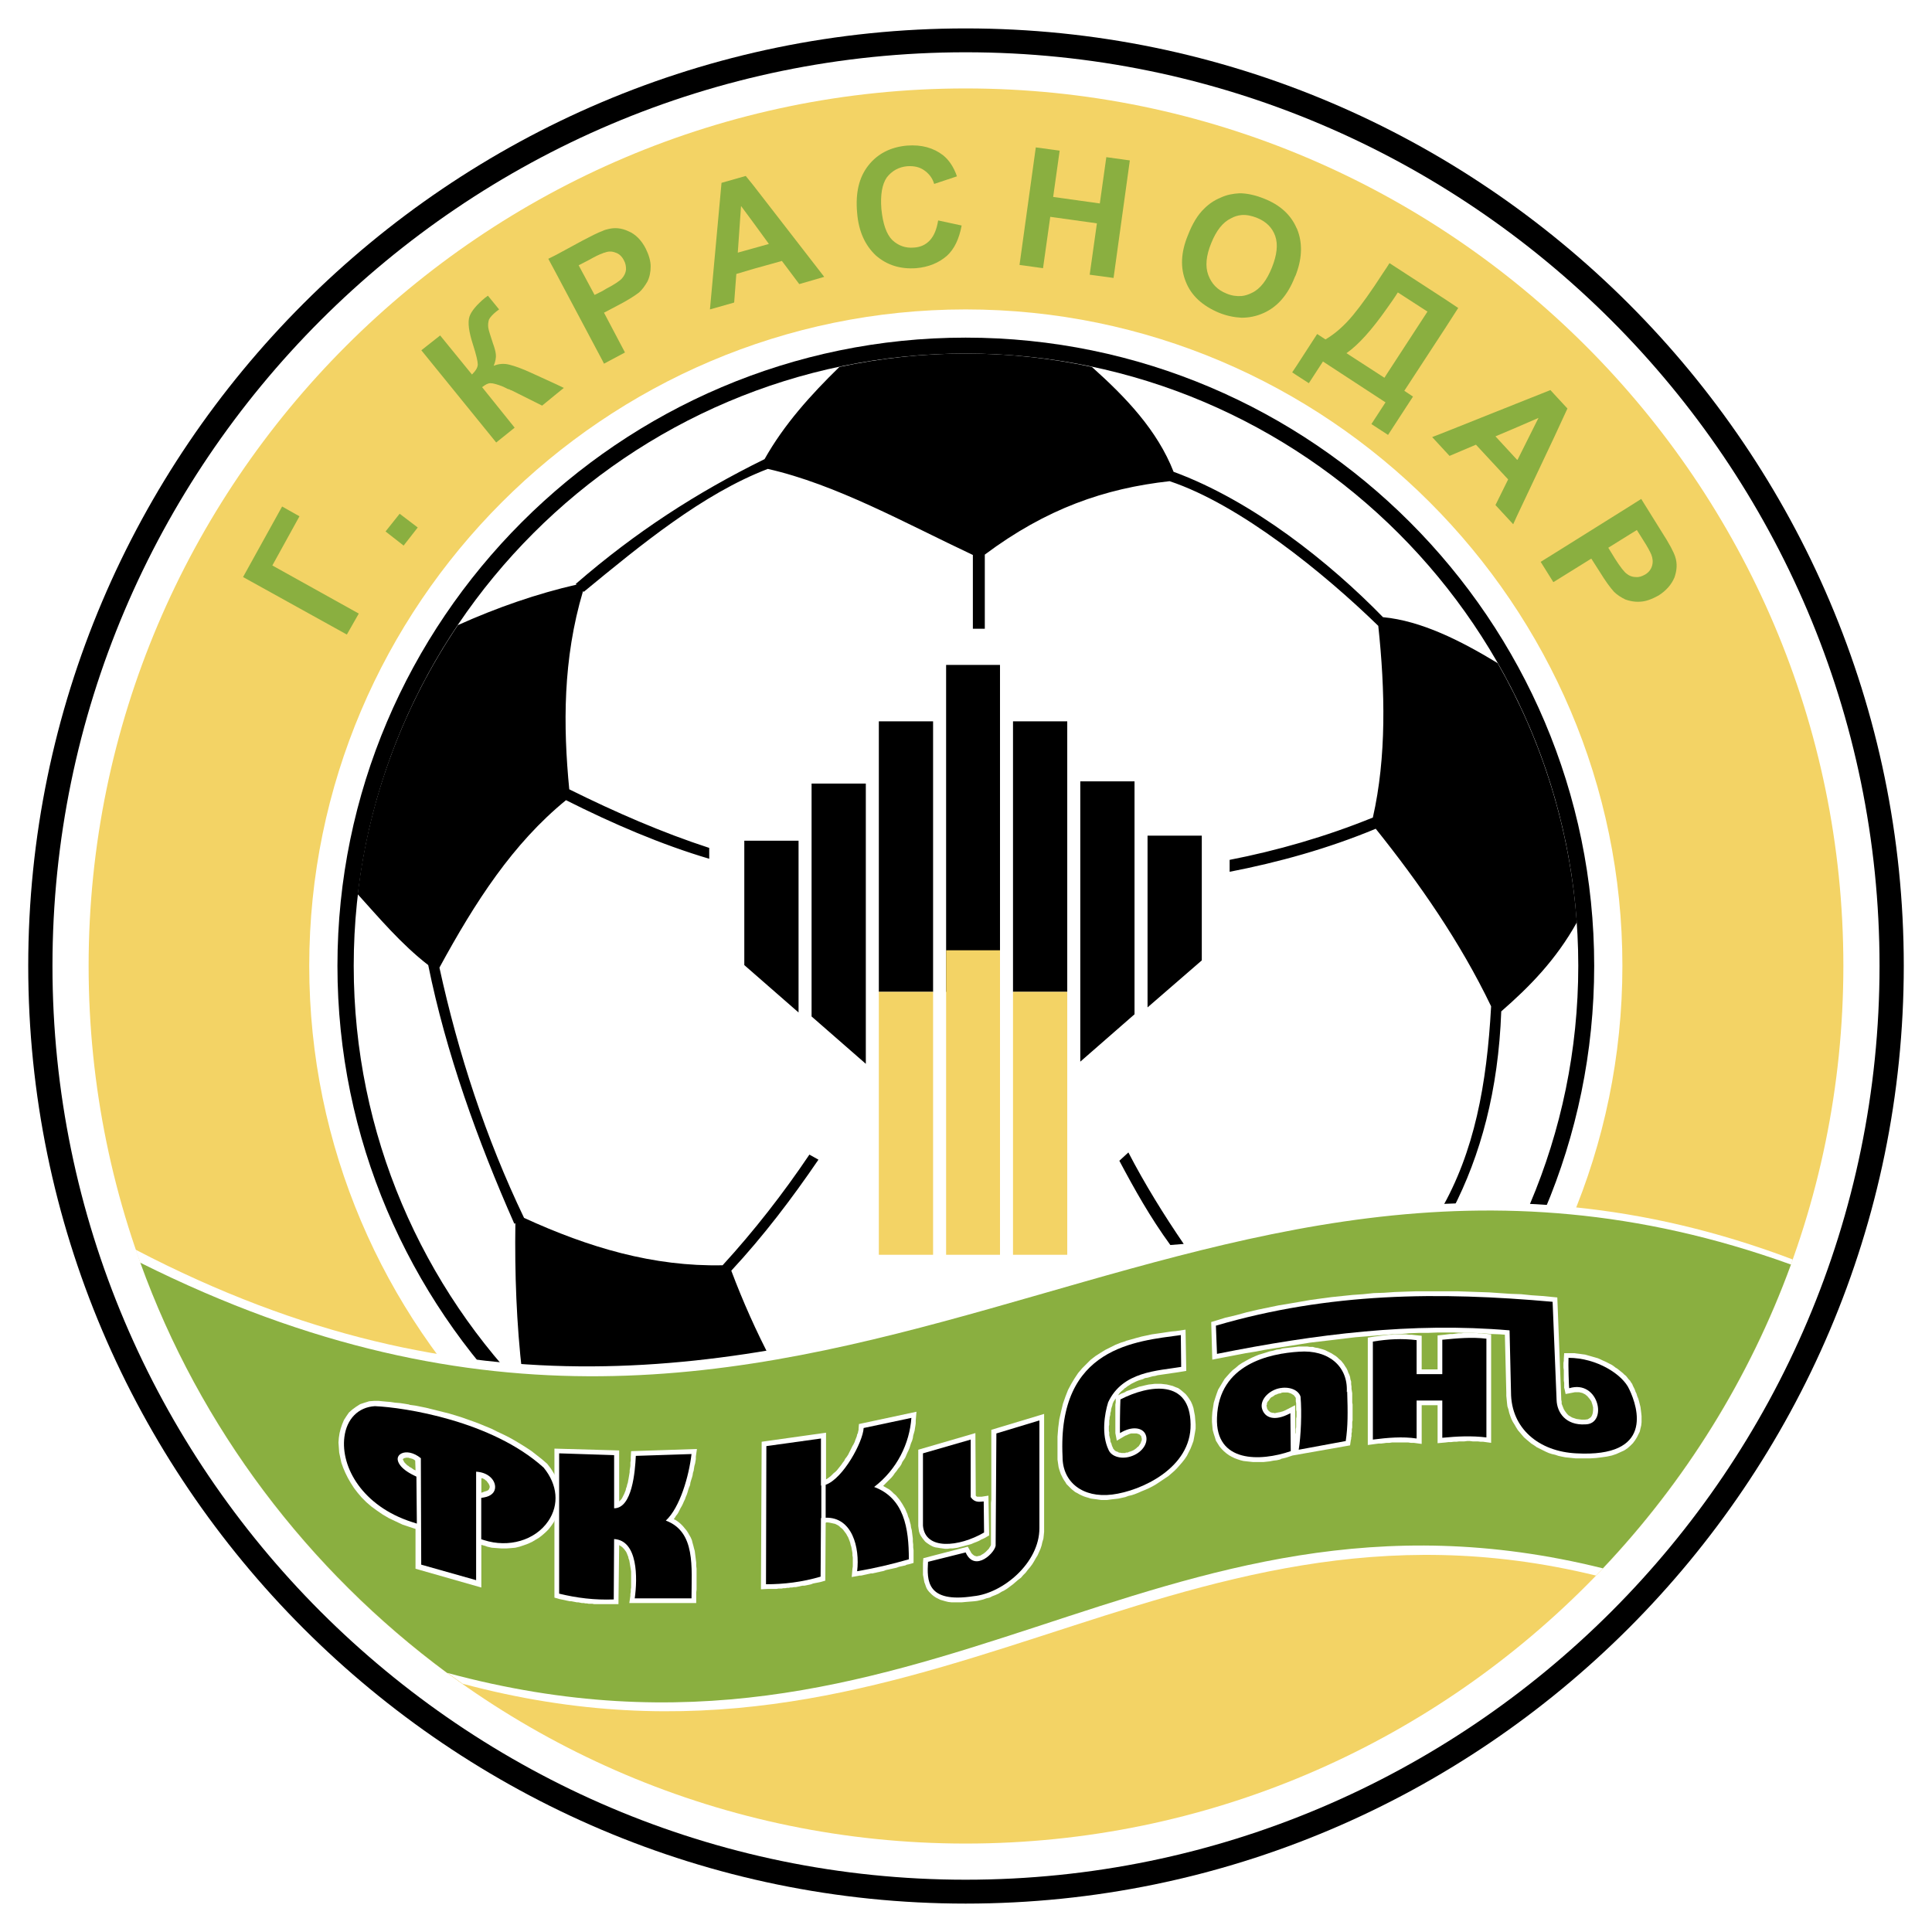 <?xml version="1.0" encoding="utf-8"?>
<!-- Generator: Adobe Illustrator 13.0.0, SVG Export Plug-In . SVG Version: 6.00 Build 14948)  -->
<!DOCTYPE svg PUBLIC "-//W3C//DTD SVG 1.0//EN" "http://www.w3.org/TR/2001/REC-SVG-20010904/DTD/svg10.dtd">
<svg version="1.0" id="Layer_1" xmlns="http://www.w3.org/2000/svg" xmlns:xlink="http://www.w3.org/1999/xlink" x="0px" y="0px"
	 width="192.756px" height="192.756px" viewBox="0 0 192.756 192.756" enable-background="new 0 0 192.756 192.756"
	 xml:space="preserve">
<g>
	<polygon fill-rule="evenodd" clip-rule="evenodd" fill="#FFFFFF" points="0,0 192.756,0 192.756,192.756 0,192.756 0,0 	"/>
	<path fill-rule="evenodd" clip-rule="evenodd" d="M96.342,189.922c51.562,0,93.598-42.037,93.598-93.562
		c0-51.489-42.036-93.525-93.598-93.525c-51.489,0-93.525,42.036-93.525,93.525C2.816,147.885,44.853,189.922,96.342,189.922
		L96.342,189.922z"/>
	<path fill-rule="evenodd" clip-rule="evenodd" fill="#FFFFFF" d="M96.342,187.539c50.227,0,91.18-40.953,91.18-91.179
		c0-50.19-40.953-91.144-91.18-91.144c-50.154,0-91.107,40.953-91.107,91.144C5.234,146.586,46.188,187.539,96.342,187.539
		L96.342,187.539z"/>
	<path fill-rule="evenodd" clip-rule="evenodd" fill="#F3D365" d="M96.342,183.932c48.242,0,87.571-39.33,87.571-87.572
		c0-48.206-39.329-87.536-87.571-87.536c-48.17,0-87.5,39.33-87.5,87.536C8.842,144.602,48.172,183.932,96.342,183.932
		L96.342,183.932z"/>
	<path fill-rule="evenodd" clip-rule="evenodd" fill="#FFFFFF" d="M96.342,161.885c36.082,0,65.525-29.443,65.525-65.525
		c0-36.046-29.443-65.489-65.525-65.489c-36.046,0-65.489,29.443-65.489,65.489C30.853,132.441,60.296,161.885,96.342,161.885
		L96.342,161.885z"/>
	<path fill-rule="evenodd" clip-rule="evenodd" d="M96.342,159.07c34.567,0,62.711-28.18,62.711-62.71
		c0-34.494-28.144-62.675-62.711-62.675c-34.495,0-62.675,28.181-62.675,62.675C33.667,130.891,61.847,159.07,96.342,159.07
		L96.342,159.07z"/>
	<path fill-rule="evenodd" clip-rule="evenodd" fill="#FFFFFF" d="M96.342,157.484c33.665,0,61.123-27.459,61.123-61.125
		c0-33.629-27.458-61.087-61.123-61.087c-33.629,0-61.051,27.458-61.051,61.087C35.291,130.025,62.713,157.484,96.342,157.484
		L96.342,157.484z"/>
	<path fill-rule="evenodd" clip-rule="evenodd" d="M143.718,120.787l1.191-0.072c2.813-5.447,4.582-11.906,4.871-19.809
		c2.814-2.453,5.448-5.124,7.54-8.875c-0.686-9.346-3.463-18.114-7.901-25.872c-3.681-2.237-7.613-4.222-11.438-4.583
		c-5.304-5.449-13.025-11.618-20.892-14.505c-1.624-4.149-4.763-7.433-8.154-10.464c-4.041-0.866-8.263-1.335-12.593-1.335
		c-4.294,0-8.515,0.469-12.593,1.335c-2.851,2.778-5.521,5.737-7.469,9.201c-6.748,3.32-12.845,7.252-18.835,12.448l0.073,0.073
		c-3.933,0.902-7.902,2.272-11.835,4.041c-5.304,7.866-8.84,16.995-9.995,26.845c2.057,2.273,4.33,4.979,7.036,7.072
		c1.768,8.732,4.907,17.464,8.587,25.798l0.108-0.035c-0.072,5.016,0.108,9.994,0.686,15.01c8.732,0.65,16.923,0,24.861-1.336
		c-1.516-2.885-2.851-5.881-4.005-8.947c3.248-3.5,6.062-7.217,8.696-11.078l-0.903-0.504c-2.598,3.861-5.521,7.613-8.659,11.041
		c-6.928,0.145-13.351-1.768-19.81-4.727c-3.825-7.975-6.566-16.381-8.443-24.97c3.572-6.566,7.324-12.376,12.628-16.706
		c4.654,2.346,9.526,4.438,14.289,5.846v-1.083c-4.655-1.515-9.31-3.536-13.964-5.845c-0.613-6.314-0.649-12.989,1.372-19.773
		l0.072,0.072c5.701-4.691,11.871-9.778,18.366-12.268c6.819,1.551,13.639,5.376,20.458,8.587v7.36h1.191v-7.396
		c6.135-4.582,11.943-6.603,18.438-7.325c7.036,2.346,15.443,9.201,20.819,14.434c0.686,6.422,0.83,13.098-0.541,19.124
		c-4.69,1.913-9.634,3.319-14.289,4.222v1.191c4.836-0.938,9.814-2.31,14.577-4.294c4.33,5.412,8.408,11.257,11.511,17.715
		C148.337,108.23,147.109,114.906,143.718,120.787L143.718,120.787z"/>
	<path fill-rule="evenodd" clip-rule="evenodd" d="M116.765,124.215l1.335-0.107c-1.949-2.852-3.897-5.99-5.521-9.129l-0.902,0.83
		C113.192,118.658,114.744,121.438,116.765,124.215L116.765,124.215z"/>
	<path fill-rule="evenodd" clip-rule="evenodd" fill="#FFFFFF" d="M178.862,125.658c-60.618-22.984-98.433,33.918-165.329-0.975
		c6.062,17.645,17.608,32.764,32.618,43.301c45.896,12.303,70.071-21.289,113.082-10.789
		C167.857,148.281,174.604,137.566,178.862,125.658L178.862,125.658z"/>
	<path fill-rule="evenodd" clip-rule="evenodd" fill="#8AAF40" d="M159.919,156.473c8.19-8.66,14.613-18.943,18.763-30.309
		c-61.772-22.299-96.196,34.025-164.68-0.18c5.954,16.488,16.742,30.668,30.598,40.916
		C92.518,179.854,114.779,145.252,159.919,156.473L159.919,156.473z"/>
	<polygon fill-rule="evenodd" clip-rule="evenodd" points="113.192,101.195 113.192,77.958 107.78,77.958 107.78,105.922 
		113.192,101.195 	"/>
	<polygon fill-rule="evenodd" clip-rule="evenodd" points="80.971,101.412 80.971,78.175 86.383,78.175 86.383,106.139 
		80.971,101.412 	"/>
	<polygon fill-rule="evenodd" clip-rule="evenodd" points="119.903,95.819 119.903,83.371 114.491,83.371 114.491,100.508 
		119.903,95.819 	"/>
	<polygon fill-rule="evenodd" clip-rule="evenodd" points="74.259,96.288 74.259,83.875 79.672,83.875 79.672,101.016 
		74.259,96.288 	"/>
	<polygon fill-rule="evenodd" clip-rule="evenodd" points="99.77,98.957 99.77,66.339 94.394,66.339 94.394,98.957 99.77,98.957 	
		"/>
	<polygon fill-rule="evenodd" clip-rule="evenodd" fill="#F3D365" points="99.77,125.189 99.77,94.809 94.394,94.809 
		94.394,125.189 99.77,125.189 	"/>
	<polygon fill-rule="evenodd" clip-rule="evenodd" points="106.48,98.957 106.48,71.968 101.068,71.968 101.068,98.957 
		106.48,98.957 	"/>
	<polygon fill-rule="evenodd" clip-rule="evenodd" fill="#F3D365" points="106.48,125.189 106.48,98.957 101.068,98.957 
		101.068,125.189 106.48,125.189 	"/>
	<polygon fill-rule="evenodd" clip-rule="evenodd" points="93.094,98.957 93.094,71.968 87.682,71.968 87.682,98.957 93.094,98.957 
			"/>
	<polygon fill-rule="evenodd" clip-rule="evenodd" fill="#F3D365" points="93.094,125.189 93.094,98.957 87.682,98.957 
		87.682,125.189 93.094,125.189 	"/>
	<path fill-rule="evenodd" clip-rule="evenodd" fill="#8AAF40" d="M62.713,23.077c-0.685-0.325-1.371-0.397-2.056-0.216
		c-0.145,0.036-0.325,0.072-0.541,0.18c-0.505,0.181-1.191,0.541-2.021,0.974l-2.597,1.408l-0.794,0.397l0.794,1.479l4.619,8.696
		l0.144,0.289l2.093-1.119l-2.093-3.969l1.371-0.721c0.974-0.506,1.66-0.938,2.129-1.299c0.325-0.289,0.577-0.649,0.83-1.083
		c0.217-0.433,0.325-0.938,0.325-1.516c0-0.541-0.18-1.154-0.505-1.804C63.976,23.943,63.398,23.366,62.713,23.077L62.713,23.077z
		 M62.063,27.768c-0.216,0.252-0.757,0.613-1.588,1.046l-0.36,0.216l-0.794,0.396l-1.588-2.958l1.046-0.541
		c0.577-0.325,1.01-0.542,1.335-0.649c0.072-0.037,0.144-0.073,0.216-0.073c0.361-0.145,0.722-0.145,1.083,0
		c0.361,0.108,0.649,0.397,0.83,0.758c0.181,0.324,0.216,0.613,0.216,0.938C62.425,27.226,62.28,27.515,62.063,27.768L62.063,27.768
		z"/>
	<path fill-rule="evenodd" clip-rule="evenodd" fill="#8AAF40" d="M52.971,37.185c-0.866-0.397-1.551-0.649-2.129-0.794
		c-0.541-0.145-1.082-0.108-1.587,0.108c0.18-0.433,0.252-0.83,0.216-1.155c-0.036-0.325-0.144-0.686-0.289-1.083
		c-0.252-0.793-0.433-1.299-0.469-1.588c-0.036-0.289,0-0.541,0.072-0.793c0.109-0.216,0.361-0.505,0.722-0.793l0.289-0.216
		L48.677,29.5c-0.145,0.108-0.217,0.181-0.289,0.216c-0.829,0.686-1.371,1.335-1.551,1.876c-0.181,0.578-0.072,1.479,0.36,2.814
		c0.325,1.01,0.47,1.66,0.47,1.948c0,0.325-0.217,0.649-0.578,1.011l-3.175-3.897l-1.876,1.479l7.469,9.201l1.84-1.479L48.1,38.628
		c0.324-0.252,0.577-0.397,0.83-0.397s0.686,0.108,1.299,0.361c0.324,0.18,0.505,0.252,0.577,0.252
		c0.108,0.073,0.217,0.109,0.252,0.109l3.031,1.515l1.408-1.154l0.757-0.613l-0.757-0.361L52.971,37.185L52.971,37.185z"/>
	<polygon fill-rule="evenodd" clip-rule="evenodd" fill="#8AAF40" points="29.878,51.51 28.146,50.535 24.25,57.571 34.605,63.309 
		35.796,61.216 27.172,56.417 29.878,51.51 	"/>
	<path fill-rule="evenodd" clip-rule="evenodd" fill="#8AAF40" d="M144.187,32.747l1.299-2.021l-1.299-0.866l-5.557-3.608
		l-0.252,0.397l-0.434,0.649c-1.118,1.732-2.093,3.103-2.958,4.15c-0.866,1.046-1.769,1.84-2.742,2.417l-0.83-0.542l-2.057,3.176
		l-0.434,0.649l0.434,0.289l1.227,0.794l1.407-2.165l6.242,4.078l-1.407,2.165l1.552,1.011l0.108,0.072l2.489-3.825l-0.866-0.578
		L144.187,32.747L144.187,32.747z M138.378,37.293l-0.253,0.397l-3.789-2.453c1.191-0.83,2.526-2.31,4.042-4.475
		c0.36-0.505,0.722-1.01,1.082-1.587l2.959,1.913L138.378,37.293L138.378,37.293z"/>
	<path fill-rule="evenodd" clip-rule="evenodd" fill="#8AAF40" d="M167.136,55.551c-0.146-0.469-0.578-1.299-1.371-2.525
		l-2.021-3.248l-1.083,0.686l-7.613,4.763l-1.335,0.83l1.263,2.02l0.072-0.036l3.716-2.309l0.83,1.299
		c0.578,0.938,1.047,1.587,1.443,2.021c0.289,0.289,0.686,0.542,1.119,0.757c0.18,0.073,0.36,0.109,0.505,0.145
		c0.324,0.072,0.686,0.108,1.046,0.072c0.542-0.037,1.118-0.253,1.769-0.614c0.794-0.505,1.299-1.118,1.588-1.804
		C167.315,56.886,167.352,56.201,167.136,55.551L167.136,55.551z M164.825,56.453c-0.107,0.361-0.324,0.649-0.685,0.866
		c-0.324,0.181-0.613,0.289-0.938,0.252c-0.181,0-0.361-0.036-0.541-0.108c-0.108-0.036-0.217-0.108-0.361-0.216
		c-0.252-0.181-0.649-0.686-1.154-1.479l-0.686-1.119l2.201-1.371l0.649-0.397l0.613,0.974c0.47,0.722,0.722,1.227,0.83,1.479
		C164.898,55.695,164.935,56.092,164.825,56.453L164.825,56.453z"/>
	<polygon fill-rule="evenodd" clip-rule="evenodd" fill="#8AAF40" points="38.466,53.025 40.27,54.433 41.677,52.628 39.874,51.257 
		38.466,53.025 	"/>
	<path fill-rule="evenodd" clip-rule="evenodd" fill="#8AAF40" d="M129.357,27.226c0.576-1.587,0.576-3.067,0.071-4.33
		c-0.035-0.073-0.035-0.108-0.071-0.145c-0.578-1.335-1.66-2.309-3.212-2.922c-0.793-0.325-1.551-0.505-2.273-0.542
		c-0.071,0-0.181,0-0.252,0c-0.613,0.037-1.227,0.145-1.84,0.433c-0.614,0.253-1.155,0.613-1.624,1.083
		c-0.649,0.613-1.191,1.515-1.624,2.634c-0.722,1.732-0.794,3.283-0.217,4.69c0.542,1.372,1.66,2.382,3.283,3.067
		c0.795,0.325,1.553,0.469,2.273,0.505c0.758,0,1.48-0.144,2.202-0.469c1.37-0.614,2.417-1.805,3.103-3.572
		C129.249,27.515,129.321,27.371,129.357,27.226L129.357,27.226z M126.903,26.685c-0.505,1.263-1.154,2.129-1.984,2.525
		c-0.361,0.181-0.686,0.289-1.047,0.325c-0.505,0.036-1.01-0.036-1.515-0.252c-0.902-0.361-1.479-0.974-1.805-1.841
		c-0.324-0.866-0.216-1.948,0.289-3.175c0.505-1.262,1.154-2.093,1.984-2.489c0.325-0.181,0.686-0.289,1.046-0.324
		c0.506-0.037,1.011,0.072,1.552,0.288c0.902,0.361,1.516,0.975,1.805,1.805C127.518,24.375,127.408,25.422,126.903,26.685
		L126.903,26.685z"/>
	<path fill-rule="evenodd" clip-rule="evenodd" fill="#8AAF40" d="M156.383,40.757l-1.335-1.443l-0.361-0.397l-3.355,1.335
		l-7.145,2.85l-1.299,0.506l1.299,1.407l0.434,0.469l2.634-1.118l3.212,3.464l-1.264,2.561l1.769,1.913l0.36-0.794l3.717-7.866
		L156.383,40.757L156.383,40.757z M151.403,45.88l-0.072-0.036l-2.129-2.309l2.129-0.902l2.165-0.938L151.403,45.88L151.403,45.88z"
		/>
	<polygon fill-rule="evenodd" clip-rule="evenodd" fill="#8AAF40" points="109.729,20.298 105.074,19.649 105.723,15.03 
		103.342,14.706 101.718,26.433 104.063,26.757 104.785,21.633 109.439,22.283 108.718,27.407 111.1,27.731 112.724,16.005 
		110.378,15.68 109.729,20.298 	"/>
	<path fill-rule="evenodd" clip-rule="evenodd" fill="#8AAF40" d="M74.403,17.556l-2.417,0.686l-1.155,12.629l2.417-0.686
		l0.216-2.851l1.696-0.505l2.851-0.794l1.732,2.309l2.49-0.722l-7.072-9.129L74.403,17.556L74.403,17.556z M76.713,24.34
		l-1.552,0.433l-1.552,0.433l0.325-4.655l1.227,1.66L76.713,24.34L76.713,24.34z"/>
	<path fill-rule="evenodd" clip-rule="evenodd" fill="#8AAF40" d="M92.77,23.979c-0.397,0.433-0.938,0.686-1.587,0.722
		c-0.831,0.073-1.552-0.18-2.166-0.757c-0.578-0.577-0.938-1.624-1.083-3.104c-0.108-1.407,0.072-2.453,0.542-3.139
		c0.505-0.649,1.19-1.046,2.057-1.119c0.649-0.036,1.19,0.073,1.659,0.397c0.469,0.325,0.83,0.758,1.011,1.371l2.272-0.757
		c-0.324-0.938-0.793-1.624-1.371-2.094c-0.974-0.757-2.165-1.082-3.608-0.974c-1.66,0.145-2.958,0.83-3.861,1.984
		c-0.938,1.191-1.299,2.743-1.119,4.727c0.144,1.84,0.794,3.248,1.876,4.258c1.119,0.974,2.454,1.371,4.005,1.263
		c1.263-0.108,2.273-0.541,3.067-1.227c0.758-0.685,1.227-1.696,1.479-3.031L93.6,21.994C93.456,22.86,93.203,23.51,92.77,23.979
		L92.77,23.979z"/>
	<path fill-rule="evenodd" clip-rule="evenodd" fill="#FFFFFF" d="M55.857,148.68l-0.072-0.469l-0.145-0.434l-0.181-0.434
		l-0.252-0.432l-0.252-0.398l-0.36-0.469l-0.542-0.469l-0.506-0.396l-0.505-0.396l-0.542-0.361l-0.577-0.361l-0.541-0.324
		l-0.577-0.324l-0.577-0.289l-0.614-0.289l-0.578-0.289l-0.613-0.252l-0.613-0.254l-0.577-0.215l-0.613-0.217l-0.614-0.217
		l-0.577-0.18l-0.614-0.182l-0.577-0.145l-0.578-0.145l-0.578-0.143l-0.577-0.145l-0.541-0.109l-0.542-0.107l-0.542-0.072
		l-0.072-0.037l-0.433-0.072l-0.469-0.07l-0.469-0.037l-0.47-0.072l-0.433-0.035l-0.397-0.037l-0.361-0.037h-0.432l-0.506,0.037
		l-0.469,0.145l-0.433,0.145l-0.397,0.252l-0.396,0.289l-0.325,0.289l-0.252,0.361l-0.253,0.396l-0.18,0.432l-0.145,0.434
		l-0.108,0.434l-0.073,0.469l-0.036,0.469l0.036,0.506l0.036,0.506l0.108,0.504l0.108,0.506l0.181,0.504l0.216,0.506l0.252,0.506
		l0.289,0.504l0.325,0.506l0.361,0.469l0.397,0.469l0.469,0.469l0.505,0.434l0.542,0.396l0.577,0.398l0.613,0.359l0.686,0.326
		l0.685,0.324l0.65,0.217l0.649,0.215v3.971l6.566,1.875v-4.258l0.397,0.109l0.181,0.072l0.469,0.107l0.505,0.037l0.469,0.035h0.469
		l0.469-0.035l0.433-0.037l0.433-0.107l0.433-0.145l0.397-0.145l0.397-0.182l0.36-0.215l0.361-0.217l0.324-0.254l0.325-0.287
		l0.289-0.289l0.252-0.324l0.252-0.361l0.18-0.361l0.181-0.361l0.145-0.396l0.108-0.396l0.072-0.432v-0.398v-0.432L55.857,148.68
		L55.857,148.68z M41.28,146.623l-0.252-0.182l-0.216-0.107v-0.037l-0.181-0.107l-0.145-0.145l-0.108-0.107l-0.073-0.109
		l-0.036-0.072l-0.036-0.072l-0.036-0.072v-0.035l0.036-0.035l0.036-0.037h0.036l0.036-0.037h0.072l0.072-0.035h0.072h0.108h0.108
		l0.037,0.035h0.072l0.108,0.037l0.144,0.037l0.145,0.07l0.145,0.109l0.036,0.975L41.28,146.623L41.28,146.623z M48.857,148.391
		l-0.036,0.107l-0.036,0.072l-0.036,0.072l-0.109,0.072l-0.18,0.072h-0.036l-0.397,0.145v-1.443h0.108l0.217,0.107l0.072,0.074
		l0.108,0.07l0.108,0.145l0.109,0.145l0.072,0.145l0.036,0.107V148.391L48.857,148.391z"/>
	<polygon fill-rule="evenodd" clip-rule="evenodd" fill="#FFFFFF" points="69.1,153.947 69.028,153.658 68.92,153.406 
		68.775,153.152 68.631,152.9 68.486,152.684 68.306,152.469 68.125,152.252 67.909,152.035 67.693,151.854 67.44,151.674 
		67.223,151.566 67.332,151.422 67.44,151.242 67.584,151.061 67.693,150.881 67.801,150.664 67.909,150.447 68.017,150.266 
		68.125,150.051 68.234,149.799 68.342,149.58 68.414,149.365 68.522,149.113 68.595,148.896 68.667,148.643 68.739,148.426 
		68.847,148.174 68.883,147.922 68.956,147.67 69.028,147.453 69.1,147.199 69.136,146.947 69.208,146.73 69.244,146.479 
		69.28,146.262 69.352,146.008 69.389,145.793 69.424,145.576 69.424,145.324 69.533,144.566 62.965,144.783 62.93,145.396 
		62.93,145.541 62.93,145.721 62.894,145.9 62.894,146.082 62.894,146.262 62.857,146.479 62.822,146.695 62.822,146.875 
		62.786,147.092 62.749,147.309 62.713,147.525 62.677,147.705 62.641,147.922 62.568,148.137 62.533,148.318 62.46,148.498 
		62.425,148.68 62.353,148.859 62.28,149.041 62.208,149.184 62.136,149.328 62.063,149.473 61.992,149.58 61.883,149.689 
		61.811,149.762 61.775,149.799 61.775,144.711 55.316,144.529 55.316,159.395 55.821,159.539 56.002,159.576 56.183,159.611 
		56.362,159.648 56.507,159.684 56.688,159.721 56.868,159.758 57.012,159.758 57.193,159.793 57.373,159.828 57.553,159.865 
		57.698,159.865 57.878,159.9 58.059,159.938 58.239,159.938 58.419,159.973 58.564,159.973 58.744,160.01 58.924,160.01 
		59.105,160.01 59.285,160.045 59.466,160.045 59.646,160.045 59.791,160.045 59.971,160.045 60.151,160.045 60.332,160.045 
		60.512,160.045 60.693,160.045 60.873,160.045 61.053,160.045 61.703,160.045 61.775,154.164 61.847,154.199 61.956,154.271 
		62.063,154.344 62.172,154.453 62.28,154.561 62.353,154.668 62.46,154.812 62.533,154.957 62.604,155.139 62.677,155.318 
		62.713,155.498 62.786,155.68 62.822,155.896 62.857,156.111 62.894,156.328 62.93,156.545 62.965,156.797 62.965,157.014 
		62.965,157.23 62.965,157.484 62.965,157.699 62.965,157.916 62.965,158.17 62.965,158.385 62.93,158.602 62.93,158.818 
		62.894,159.035 62.894,159.215 62.786,159.938 69.461,159.938 69.461,159.18 69.461,158.891 69.497,158.602 69.497,158.312 
		69.497,157.988 69.497,157.699 69.497,157.41 69.497,157.086 69.497,156.797 69.497,156.51 69.461,156.221 69.461,155.896 
		69.424,155.607 69.389,155.318 69.352,155.029 69.316,154.742 69.244,154.488 69.172,154.199 69.1,153.947 	"/>
	<path fill-rule="evenodd" clip-rule="evenodd" d="M63.327,159.469h5.665c0-3.104,0.433-6.641-2.562-7.76
		c1.407-1.299,2.31-4.438,2.562-6.639l-5.556,0.182c-0.072,1.551-0.361,5.23-2.165,5.23v-5.303L55.786,145v13.998
		c1.768,0.434,3.536,0.65,5.448,0.578l0.036-6.025C63.651,153.695,63.615,157.447,63.327,159.469L63.327,159.469z"/>
	<polygon fill-rule="evenodd" clip-rule="evenodd" fill="#FFFFFF" points="82.414,147.596 82.414,142.941 75.992,143.844 
		75.919,158.566 76.605,158.529 76.75,158.529 76.93,158.529 77.11,158.529 77.291,158.529 77.471,158.529 77.651,158.494 
		77.796,158.494 77.976,158.494 78.156,158.457 78.337,158.457 78.517,158.422 78.698,158.422 78.842,158.385 79.022,158.385 
		79.203,158.35 79.383,158.35 79.563,158.312 79.744,158.277 79.889,158.24 80.069,158.205 80.249,158.205 80.43,158.17 
		80.61,158.133 80.791,158.096 80.935,158.061 81.115,157.988 81.295,157.951 81.476,157.916 81.657,157.881 81.836,157.844 
		82.342,157.699 82.378,151.926 82.414,151.926 82.414,151.891 82.595,151.891 82.811,151.926 82.992,151.963 83.136,151.998 
		83.316,152.035 83.46,152.107 83.605,152.18 83.749,152.287 83.857,152.395 84.002,152.504 84.11,152.613 84.218,152.756 
		84.326,152.9 84.435,153.045 84.507,153.189 84.615,153.369 84.688,153.551 84.759,153.73 84.832,153.947 84.867,154.127 
		84.94,154.344 84.976,154.561 85.012,154.742 85.048,154.957 85.048,155.174 85.084,155.391 85.084,155.643 85.084,155.859 
		85.084,156.076 85.084,156.293 85.048,156.51 84.976,157.34 85.77,157.195 85.914,157.195 86.095,157.158 86.239,157.123 
		86.419,157.086 86.564,157.051 86.744,157.014 86.888,156.979 87.069,156.979 87.213,156.941 87.394,156.906 87.538,156.869 
		87.718,156.834 87.862,156.797 88.043,156.762 88.188,156.727 88.368,156.652 88.512,156.617 88.693,156.582 88.836,156.545 
		89.017,156.51 89.162,156.473 89.342,156.438 89.486,156.4 89.667,156.328 89.811,156.293 89.992,156.256 90.136,156.221 
		90.316,156.186 90.46,156.111 90.641,156.076 91.146,155.932 91.146,155.281 91.146,154.994 91.146,154.668 91.11,154.379 
		91.11,154.092 91.074,153.803 91.074,153.514 91.038,153.227 91.002,152.938 90.965,152.648 90.894,152.395 90.857,152.107 
		90.785,151.854 90.713,151.566 90.605,151.312 90.533,151.061 90.424,150.809 90.316,150.555 90.172,150.303 90.027,150.051 
		89.883,149.834 89.739,149.617 89.559,149.4 89.378,149.184 89.162,149.004 88.945,148.787 88.729,148.607 88.476,148.463 
		88.223,148.318 88.115,148.246 88.151,148.211 88.368,147.992 88.548,147.812 88.765,147.596 88.945,147.416 89.125,147.199 
		89.27,146.982 89.45,146.768 89.595,146.551 89.775,146.334 89.919,146.117 90.027,145.863 90.172,145.648 90.316,145.432 
		90.424,145.18 90.533,144.928 90.641,144.711 90.749,144.457 90.822,144.205 90.894,143.988 91.002,143.736 91.074,143.482 
		91.11,143.23 91.183,142.979 91.254,142.727 91.291,142.473 91.327,142.256 91.362,142.004 91.362,141.75 91.435,140.85 
		85.698,142.076 85.661,142.545 85.661,142.654 85.625,142.797 85.589,142.979 85.517,143.123 85.481,143.303 85.409,143.482 
		85.337,143.664 85.265,143.879 85.156,144.098 85.048,144.277 84.94,144.494 84.832,144.711 84.723,144.928 84.615,145.143 
		84.471,145.359 84.326,145.541 84.218,145.756 84.074,145.938 83.929,146.152 83.785,146.334 83.641,146.514 83.497,146.695 
		83.353,146.84 83.172,146.982 83.027,147.127 82.883,147.271 82.739,147.381 82.595,147.488 82.486,147.561 82.414,147.596 	"/>
	<path fill-rule="evenodd" clip-rule="evenodd" d="M87.213,148.354c2.309-1.768,3.536-4.365,3.716-6.891l-4.763,1.01
		c-0.072,1.406-2.057,5.053-3.789,5.664v3.285c2.633-0.072,3.427,2.957,3.139,5.34c1.696-0.289,3.428-0.686,5.16-1.191
		C90.677,152.469,90.208,149.473,87.213,148.354L87.213,148.354z"/>
	<path fill-rule="evenodd" clip-rule="evenodd" d="M81.909,143.52l-5.449,0.758l-0.036,13.783c1.804,0,3.608-0.217,5.448-0.758
		l0.036-5.846h0.036v-3.246h-0.036V143.52L81.909,143.52z"/>
	<polygon fill-rule="evenodd" clip-rule="evenodd" fill="#FFFFFF" points="98.868,154.092 98.868,154.127 98.831,154.236 
		98.759,154.344 98.65,154.523 98.507,154.668 98.326,154.85 98.146,154.994 97.966,155.102 97.785,155.211 97.604,155.246 
		97.46,155.281 97.316,155.246 97.208,155.211 97.063,155.102 96.919,154.957 96.558,154.309 92.12,155.463 92.084,155.967 
		92.084,156.148 92.084,156.328 92.084,156.545 92.084,156.727 92.084,156.906 92.084,157.123 92.12,157.303 92.156,157.484 
		92.192,157.699 92.229,157.881 92.301,158.061 92.373,158.277 92.445,158.457 92.553,158.639 92.697,158.818 92.842,158.963 
		92.986,159.107 93.167,159.252 93.383,159.395 93.6,159.504 93.816,159.611 94.069,159.684 94.321,159.758 94.61,159.828 
		94.935,159.865 95.259,159.865 95.584,159.865 95.945,159.865 96.342,159.828 96.774,159.793 97.208,159.758 97.496,159.721 
		97.821,159.648 98.109,159.576 98.398,159.469 98.724,159.395 99.013,159.252 99.3,159.143 99.625,158.998 99.914,158.818 
		100.203,158.674 100.491,158.494 100.779,158.277 101.068,158.061 101.32,157.844 101.573,157.627 101.862,157.41 102.079,157.158 
		102.332,156.906 102.548,156.617 102.765,156.365 102.981,156.076 103.161,155.787 103.342,155.463 103.522,155.174 
		103.666,154.85 103.811,154.523 103.919,154.199 103.991,153.875 104.1,153.514 104.136,153.189 104.172,152.828 104.172,152.469 
		104.172,141.066 98.903,142.654 98.903,144.061 98.903,144.385 98.903,145.432 98.903,145.793 98.903,146.84 98.903,147.164 
		98.903,147.525 98.903,147.885 98.903,148.211 98.903,148.57 98.903,149.617 98.868,149.943 98.868,150.303 98.868,150.627 
		98.868,150.988 98.868,151.35 98.868,152.395 98.868,152.721 98.868,153.082 98.868,153.406 98.868,153.768 98.868,154.092 	"/>
	<path fill-rule="evenodd" clip-rule="evenodd" d="M99.336,154.127c0.073,0.65-2.056,2.852-2.994,0.758l-3.752,0.938
		c-0.108,1.842-0.18,4.15,4.546,3.43c2.923-0.289,6.566-3.32,6.566-6.783v-10.754l-4.293,1.299
		C99.373,146.73,99.373,150.41,99.336,154.127L99.336,154.127z"/>
	<path fill-rule="evenodd" clip-rule="evenodd" fill="#FFFFFF" d="M112.29,143.23l0.108-0.035l0.145-0.072l0.181-0.072l0.144-0.037
		h0.181h0.145h0.108h0.107l0.108,0.037l0.108,0.035l0.072,0.037l0.036,0.035l0.072,0.072l0.036,0.037l0.036,0.07v0.074l0.036,0.107
		v0.072v0.107l-0.036,0.072l-0.036,0.107l-0.036,0.109l-0.072,0.109l-0.072,0.107l-0.071,0.107l-0.109,0.072l-0.108,0.109
		l-0.145,0.107l-0.107,0.072l-0.145,0.072l-0.181,0.072l-0.145,0.037l-0.144,0.072h-0.181l-0.036,0.035v4.402l0.289-0.109
		l0.324-0.072l0.324-0.107l0.362-0.145l0.324-0.145l0.36-0.145l0.325-0.145l0.36-0.18l0.325-0.182l0.324-0.215l0.325-0.217
		l0.324-0.217l0.325-0.217l0.289-0.252l0.289-0.252l0.288-0.289l0.253-0.289l0.252-0.289l0.253-0.324l0.216-0.324l0.181-0.361
		l0.181-0.361l0.144-0.361l0.145-0.396l0.073-0.396l0.071-0.396l0.072-0.434v-0.434l-0.036-0.432l-0.036-0.434l-0.071-0.361
		l-0.073-0.396l-0.108-0.324l-0.144-0.324l-0.181-0.289l-0.181-0.254l-0.181-0.215l-0.252-0.217l-0.217-0.182l-0.252-0.18
		l-0.289-0.107l-0.252-0.109l-0.289-0.072l-0.289-0.072l-0.289-0.035l-0.324-0.037h-0.288h-0.325l-0.289,0.037l-0.324,0.035
		l-0.325,0.072l-0.288,0.072l-0.325,0.072l-0.289,0.109l-0.324,0.107l-0.288,0.107l-0.325,0.109l-0.145,0.072V143.23L112.29,143.23z
		 M112.29,138.469v-4.656l0.036-0.035l0.541-0.145l0.505-0.145l0.542-0.145l0.505-0.107l0.505-0.109l0.506-0.072l0.505-0.072
		l0.469-0.072l0.47-0.07l0.433-0.037l0.974-0.145l0.072,4.113l-0.648,0.109l-0.218,0.035l-0.252,0.037l-0.253,0.035l-0.216,0.035
		l-0.253,0.037l-0.253,0.035l-0.252,0.037l-0.253,0.037l-0.253,0.035l-0.252,0.072l-0.253,0.035l-0.252,0.072l-0.253,0.072
		l-0.253,0.037l-0.217,0.107l-0.252,0.072l-0.217,0.072l-0.252,0.107l-0.218,0.109l-0.216,0.107l-0.217,0.145l-0.18,0.109
		L112.29,138.469L112.29,138.469z M111.316,139.514v0.217v0.18l-0.037,0.217v0.254v0.287v0.289v0.289v0.289v0.252v0.289v0.252v0.217
		v0.182v0.143v0.109l0.145,0.758l0.794-0.469l0.072-0.037v-4.365l-0.144,0.072l-0.289,0.107l-0.325,0.182l0.036-0.037l0.145-0.217
		l0.181-0.18l0.18-0.145l0.181-0.18h0.036v-4.656l-0.469,0.145l-0.542,0.217l-0.504,0.252l-0.506,0.254l-0.47,0.289l-0.505,0.324
		l-0.469,0.359l-0.433,0.434l-0.434,0.434l-0.396,0.469l-0.36,0.541l-0.325,0.541l-0.325,0.613l-0.252,0.65l-0.253,0.721
		l-0.181,0.758l-0.181,0.795l-0.107,0.83l-0.072,0.9v0.975v1.012v0.035v0.252l0.035,0.252l0.037,0.254l0.036,0.252l0.071,0.254
		l0.073,0.217l0.071,0.215l0.108,0.217l0.108,0.217l0.108,0.182l0.145,0.215l0.107,0.182l0.181,0.18l0.145,0.145l0.181,0.18
		l0.181,0.145l0.18,0.145l0.217,0.109l0.18,0.107l0.217,0.107l0.253,0.109l0.217,0.072l0.252,0.072l0.217,0.072l0.253,0.035
		l0.288,0.035l0.253,0.037l0.253,0.037h0.288h0.289l0.252-0.037l0.289-0.037l0.325-0.035l0.288-0.035l0.324-0.072l0.325-0.072h0.036
		v-4.402h-0.108h-0.145h-0.144l-0.145-0.035h-0.108l-0.108-0.072l-0.108-0.037l-0.107-0.035l-0.073-0.072l-0.071-0.037l-0.036-0.072
		l-0.072-0.072l-0.036-0.107l-0.072-0.145l-0.036-0.109l-0.036-0.145l-0.072-0.145l-0.035-0.107v-0.145l-0.037-0.145l-0.036-0.145
		l-0.036-0.143v-0.145v-0.145l-0.036-0.145v-0.145v-0.18v-0.145l0.036-0.145v-0.145v-0.145v-0.145l0.036-0.145v-0.145l0.036-0.143
		l0.037-0.145v-0.145l0.035-0.109l0.036-0.145v-0.107l0.036-0.145l0.036-0.107l0.036-0.109l0.036-0.107v-0.072l0.108-0.252
		l0.144-0.219L111.316,139.514L111.316,139.514z"/>
	<path fill-rule="evenodd" clip-rule="evenodd" d="M110.955,149.113c2.923-0.361,7.902-2.672,7.83-7.002
		c-0.036-4.545-4.113-3.969-7.001-2.49c-0.035,0.615-0.071,3.32-0.035,3.357c1.154-0.723,2.272-0.578,2.562,0.18
		s-0.289,1.697-1.335,2.094c-1.01,0.396-2.093,0.107-2.381-0.613c-0.722-1.516-0.397-3.572-0.036-4.729
		c1.443-3.102,4.942-3.139,7.288-3.535l-0.036-3.176c-4.438,0.613-12.34,1.154-11.799,12.125v0.035
		C106.012,147.885,108.032,149.473,110.955,149.113L110.955,149.113z"/>
	<path fill-rule="evenodd" clip-rule="evenodd" fill="#FFFFFF" d="M129.249,143.412l-0.036-3.213l-0.975,0.506l-0.253,0.107
		l-0.144,0.037v4.691l0.181-0.037l0.288-0.072l0.325-0.107l0.324-0.109l5.737-1.01l0.072-0.506l0.036-0.143v-0.109l0.036-0.145
		v-0.145v-0.145l0.036-0.145v-0.143v-0.145l0.036-0.145v-0.145v-0.145v-0.145v-0.145l0.036-0.145v-0.145v-0.145v-0.143v-0.182
		v-0.145v-0.145v-0.18v-0.18v-0.145v-0.182l-0.036-0.18v-0.182v-0.18v-0.18v-0.18v-0.217l-0.036-0.217l-0.036-0.217v-0.217
		l-0.036-0.252v-0.254l-0.072-0.217l-0.036-0.252l-0.072-0.215l-0.108-0.217l-0.072-0.217l-0.108-0.217l-0.145-0.217l-0.107-0.18
		l-0.145-0.182l-0.145-0.18l-0.18-0.145l-0.181-0.18l-0.181-0.145l-0.181-0.109l-0.216-0.143l-0.217-0.109l-0.217-0.107
		l-0.217-0.109l-0.216-0.072l-0.253-0.072l-0.252-0.072l-0.253-0.035l-0.253-0.072h-0.288l-0.253-0.037h-0.289h-0.288h-0.289
		l-0.288,0.037l-0.289,0.035l-0.325,0.037l-0.324,0.035l-0.324,0.037l-0.181,0.035v4.402l0.181-0.035h0.145h0.144h0.145l0.145,0.035
		l0.108,0.037l0.107,0.035l0.108,0.072l0.072,0.037l0.108,0.072l0.036,0.07l0.072,0.072l0.036,0.072l0.036,0.037v0.072v0.145v0.145
		l0.036,0.18v0.145v0.18v0.145v0.18l0.036,0.182v0.18v0.145v0.18l-0.036,0.182v0.18v0.18v0.182v0.18v0.145l-0.036,0.182v0.18v0.18
		l-0.036,0.145v0.182V143.412L129.249,143.412z M127.842,140.85l-0.108,0.035l-0.216,0.037l-0.181,0.035l-0.145,0.037l-0.145-0.037
		h-0.108l-0.108-0.035l-0.107-0.037l-0.072-0.072l-0.072-0.035l-0.037-0.072l-0.071-0.072l-0.036-0.072l-0.036-0.107v-0.072
		l-0.036-0.072v-0.109l0.036-0.072v-0.107l0.036-0.109l0.072-0.107l0.072-0.072l0.072-0.109l0.072-0.107l0.107-0.107l0.145-0.072
		l0.108-0.072l0.145-0.107l0.145-0.037l0.145-0.072l0.18-0.035l0.145-0.037v-4.402l-0.145,0.037l-0.324,0.035l-0.361,0.109
		l-0.36,0.072l-0.325,0.107l-0.361,0.109l-0.36,0.107l-0.36,0.145l-0.325,0.145l-0.361,0.18l-0.324,0.18l-0.325,0.182l-0.324,0.217
		l-0.289,0.252l-0.324,0.252l-0.253,0.254l-0.289,0.324l-0.252,0.289l-0.217,0.359l-0.217,0.361l-0.216,0.361l-0.145,0.396
		l-0.145,0.434l-0.145,0.469l-0.071,0.469l-0.072,0.469l-0.036,0.541v0.434l0.036,0.396l0.036,0.398l0.107,0.396l0.108,0.324
		l0.108,0.361l0.181,0.287l0.181,0.289l0.216,0.254l0.217,0.217l0.253,0.217l0.252,0.18l0.253,0.145l0.289,0.143l0.288,0.109
		l0.325,0.107l0.288,0.072l0.325,0.037l0.324,0.035l0.325,0.035h0.325h0.36h0.324l0.325-0.035l0.324-0.035l0.361-0.072l0.325-0.037
		l0.324-0.072l0.145-0.07V140.85L127.842,140.85z"/>
	<path fill-rule="evenodd" clip-rule="evenodd" d="M129.609,134.859c-2.923,0.182-8.011,1.227-8.19,6.566
		c-0.181,4.547,4.33,4.402,7.36,3.357l-0.036-3.789c-1.659,0.9-2.562,0.396-2.813-0.396c-0.253-0.758,0.396-1.66,1.443-2.021
		c1.046-0.324,2.129,0,2.381,0.758c0.145,1.588,0.036,3.969-0.181,5.305l4.691-0.867c0.216-1.443,0.216-2.814,0.145-4.943
		l-0.037,0.072c0-0.035,0-0.035,0-0.072C134.48,136.303,132.532,134.643,129.609,134.859L129.609,134.859z"/>
	<polygon fill-rule="evenodd" clip-rule="evenodd" fill="#FFFFFF" points="136.465,144.168 137.259,144.061 137.548,144.023 
		137.801,144.023 138.089,143.988 138.342,143.953 138.63,143.953 138.883,143.916 139.172,143.916 139.46,143.916 139.713,143.916 
		140.002,143.916 140.254,143.916 140.507,143.916 140.759,143.953 141.048,143.953 141.842,144.061 141.842,140.199 
		143.429,140.199 143.429,143.988 144.224,143.916 144.512,143.879 144.765,143.879 145.053,143.844 145.306,143.844 
		145.594,143.809 145.847,143.809 146.1,143.809 146.388,143.771 146.641,143.771 146.929,143.809 147.182,143.809 147.435,143.809 
		147.723,143.844 147.975,143.844 148.77,143.953 148.77,133.127 148.084,133.055 147.795,133.02 147.507,133.02 147.218,132.982 
		146.929,132.982 146.641,132.982 146.352,132.982 146.1,132.982 145.811,133.02 145.522,133.02 145.233,133.055 144.944,133.092 
		144.691,133.092 144.403,133.127 144.115,133.164 143.429,133.236 143.429,136.627 141.842,136.627 141.842,133.271 
		141.12,133.199 140.831,133.164 140.578,133.164 140.29,133.127 140.002,133.127 139.713,133.127 139.425,133.127 139.136,133.127 
		138.883,133.164 138.594,133.164 138.306,133.199 138.017,133.236 137.729,133.271 137.439,133.309 137.151,133.344 
		136.465,133.453 136.465,144.168 	"/>
	<path fill-rule="evenodd" clip-rule="evenodd" d="M136.971,143.627c1.407-0.18,2.959-0.324,4.365-0.107v-3.789h2.562v3.717
		c1.479-0.145,2.922-0.217,4.401-0.035v-9.852c-1.479-0.18-2.922-0.037-4.401,0.107v3.428h-2.562v-3.391
		c-1.443-0.182-2.85-0.107-4.365,0.145V143.627L136.971,143.627z"/>
	<polygon fill-rule="evenodd" clip-rule="evenodd" fill="#FFFFFF" points="157.213,145.504 157.934,145.504 158.62,145.504 
		159.233,145.467 159.811,145.396 160.315,145.324 160.821,145.215 161.254,145.07 161.65,144.891 162.048,144.711 162.373,144.494 
		162.661,144.24 162.914,143.988 163.13,143.699 163.311,143.412 163.455,143.123 163.6,142.834 163.672,142.51 163.744,142.221 
		163.779,141.895 163.779,141.57 163.779,141.283 163.744,140.957 163.707,140.668 163.672,140.381 163.6,140.092 163.527,139.803 
		163.455,139.551 163.347,139.297 163.274,139.045 163.166,138.828 163.094,138.613 162.985,138.396 162.914,138.252 
		162.841,138.07 162.733,137.926 162.625,137.746 162.48,137.602 162.373,137.457 162.229,137.277 162.048,137.133 161.903,136.988 
		161.723,136.844 161.543,136.699 161.362,136.555 161.182,136.447 161.001,136.303 160.785,136.158 160.568,136.051 
		160.352,135.941 160.136,135.834 159.883,135.725 159.666,135.617 159.414,135.51 159.161,135.438 158.908,135.365 
		158.656,135.293 158.403,135.221 158.151,135.148 157.862,135.111 157.609,135.076 157.32,135.041 157.068,135.004 
		156.779,135.004 156.058,135.004 156.022,135.582 156.022,135.762 155.985,135.979 155.985,136.195 155.985,136.447 
		156.022,136.699 156.022,136.988 156.022,137.24 156.022,137.494 156.022,137.746 156.058,137.963 156.058,138.143 
		156.058,138.324 156.058,138.469 156.094,138.576 156.202,139.082 157.141,138.9 157.537,138.9 157.862,138.973 158.151,139.117 
		158.367,139.297 158.583,139.551 158.764,139.803 158.872,140.127 158.944,140.416 158.944,140.705 158.908,140.994 
		158.837,141.211 158.728,141.391 158.583,141.498 158.403,141.607 158.114,141.643 157.826,141.643 157.537,141.607 
		157.285,141.57 157.068,141.498 156.852,141.426 156.672,141.318 156.491,141.211 156.347,141.066 156.238,140.922 156.13,140.777 
		156.022,140.598 155.949,140.416 155.878,140.236 155.806,140.055 155.806,139.84 155.77,139.658 155.373,129.447 153.894,129.303 
		152.811,129.23 151.765,129.123 150.718,129.086 149.636,129.014 148.589,128.941 147.543,128.906 146.496,128.869 
		145.449,128.834 144.368,128.834 143.321,128.834 142.274,128.834 141.229,128.834 140.182,128.869 139.136,128.906 
		138.089,128.979 137.042,129.014 135.996,129.123 134.95,129.195 133.904,129.303 132.857,129.412 131.775,129.555 
		130.728,129.699 129.682,129.881 128.636,130.061 127.553,130.24 126.507,130.457 125.46,130.674 124.378,130.928 123.331,131.215 
		122.249,131.469 120.842,131.9 120.95,135.652 122.429,135.365 123.367,135.184 124.306,135.004 125.207,134.859 126.146,134.68 
		127.048,134.535 127.949,134.391 128.888,134.246 129.79,134.102 130.692,133.957 131.594,133.85 132.532,133.74 133.435,133.633 
		134.336,133.523 135.238,133.416 136.141,133.344 137.042,133.271 137.944,133.199 138.847,133.127 139.748,133.092 
		140.651,133.02 141.553,132.982 142.455,132.982 143.356,132.947 144.259,132.947 145.161,132.947 146.063,132.982 
		146.965,132.982 147.867,133.02 148.77,133.092 149.671,133.127 150.141,133.164 150.285,138.938 150.285,139.262 150.321,139.621 
		150.356,139.984 150.393,140.309 150.501,140.633 150.573,140.957 150.682,141.283 150.79,141.57 150.934,141.859 151.114,142.148 
		151.259,142.4 151.439,142.689 151.656,142.941 151.836,143.158 152.054,143.412 152.306,143.627 152.521,143.809 152.774,144.023 
		153.062,144.205 153.315,144.385 153.604,144.529 153.894,144.674 154.182,144.818 154.507,144.963 154.831,145.07 
		155.156,145.143 155.48,145.252 155.806,145.324 156.167,145.396 156.527,145.432 156.852,145.467 157.213,145.504 	"/>
	<path fill-rule="evenodd" clip-rule="evenodd" d="M157.249,145c7.721,0.432,6.206-4.512,5.304-6.387
		c-0.649-1.48-3.248-3.141-6.062-3.141c-0.036,0.613,0.036,3.031,0.072,3.031c2.958-0.902,3.896,3.607,1.588,3.607
		c-1.913,0.109-2.815-1.154-2.851-2.453l-0.397-9.777c-11.33-1.012-22.263-0.939-33.593,2.381l0.108,2.814
		c9.923-1.984,19.484-3.176,29.191-2.346l0.144,6.17C150.754,142.545,153.568,144.818,157.249,145L157.249,145z"/>
	<polygon fill-rule="evenodd" clip-rule="evenodd" fill="#FFFFFF" points="91.616,152.252 91.651,152.539 91.688,152.793 
		91.759,153.01 91.868,153.227 92.012,153.441 92.156,153.623 92.301,153.803 92.481,153.947 92.697,154.092 92.878,154.199 
		93.094,154.309 93.311,154.379 93.564,154.416 93.78,154.453 94.032,154.488 94.285,154.523 94.538,154.523 94.791,154.488 
		95.043,154.488 95.296,154.453 95.548,154.416 95.801,154.344 96.089,154.271 96.342,154.199 96.63,154.127 96.883,154.057 
		97.136,153.947 97.424,153.838 97.677,153.73 97.93,153.586 98.182,153.479 98.688,153.189 98.615,149.221 97.93,149.328 
		97.785,149.328 97.677,149.328 97.568,149.328 97.496,149.328 97.424,149.293 97.352,149.221 97.352,149.184 97.316,142.979 
		91.616,144.639 91.616,152.252 	"/>
	<path fill-rule="evenodd" clip-rule="evenodd" d="M92.084,152.215c0.216,2.49,3.608,2.129,6.097,0.686l-0.036-3.102
		c-0.433,0.035-0.902,0.145-1.299-0.434v-5.738L92.084,145V152.215L92.084,152.215z"/>
	<path fill-rule="evenodd" clip-rule="evenodd" d="M54.236,146.42c-5.168-4.67-13.904-6.004-16.836-6.127
		c-1.662,0.1-2.812,1.277-3.04,3.078c-0.381,3.014,1.809,6.893,6.733,8.48l0.497,0.16l-0.044-4.688l-0.21-0.102
		c-1.557-0.75-1.665-1.463-1.661-1.664c0.005-0.246,0.162-0.453,0.431-0.568c0.405-0.176,1.13-0.119,1.883,0.496
		c0.001,0.381,0.037,10.621,0.037,10.621l5.477,1.547c0,0,0-10.1,0-10.822c1.114,0.057,1.804,0.717,1.887,1.393
		c0.006,0.047,0.009,0.092,0.009,0.137c0,0.525-0.393,0.906-1.076,1.031l-0.309,0.055v4.123l0.26,0.084
		c2.479,0.801,5.121,0.023,6.425-1.891C55.811,150.127,55.639,148.129,54.236,146.42L54.236,146.42z"/>
</g>
</svg>
